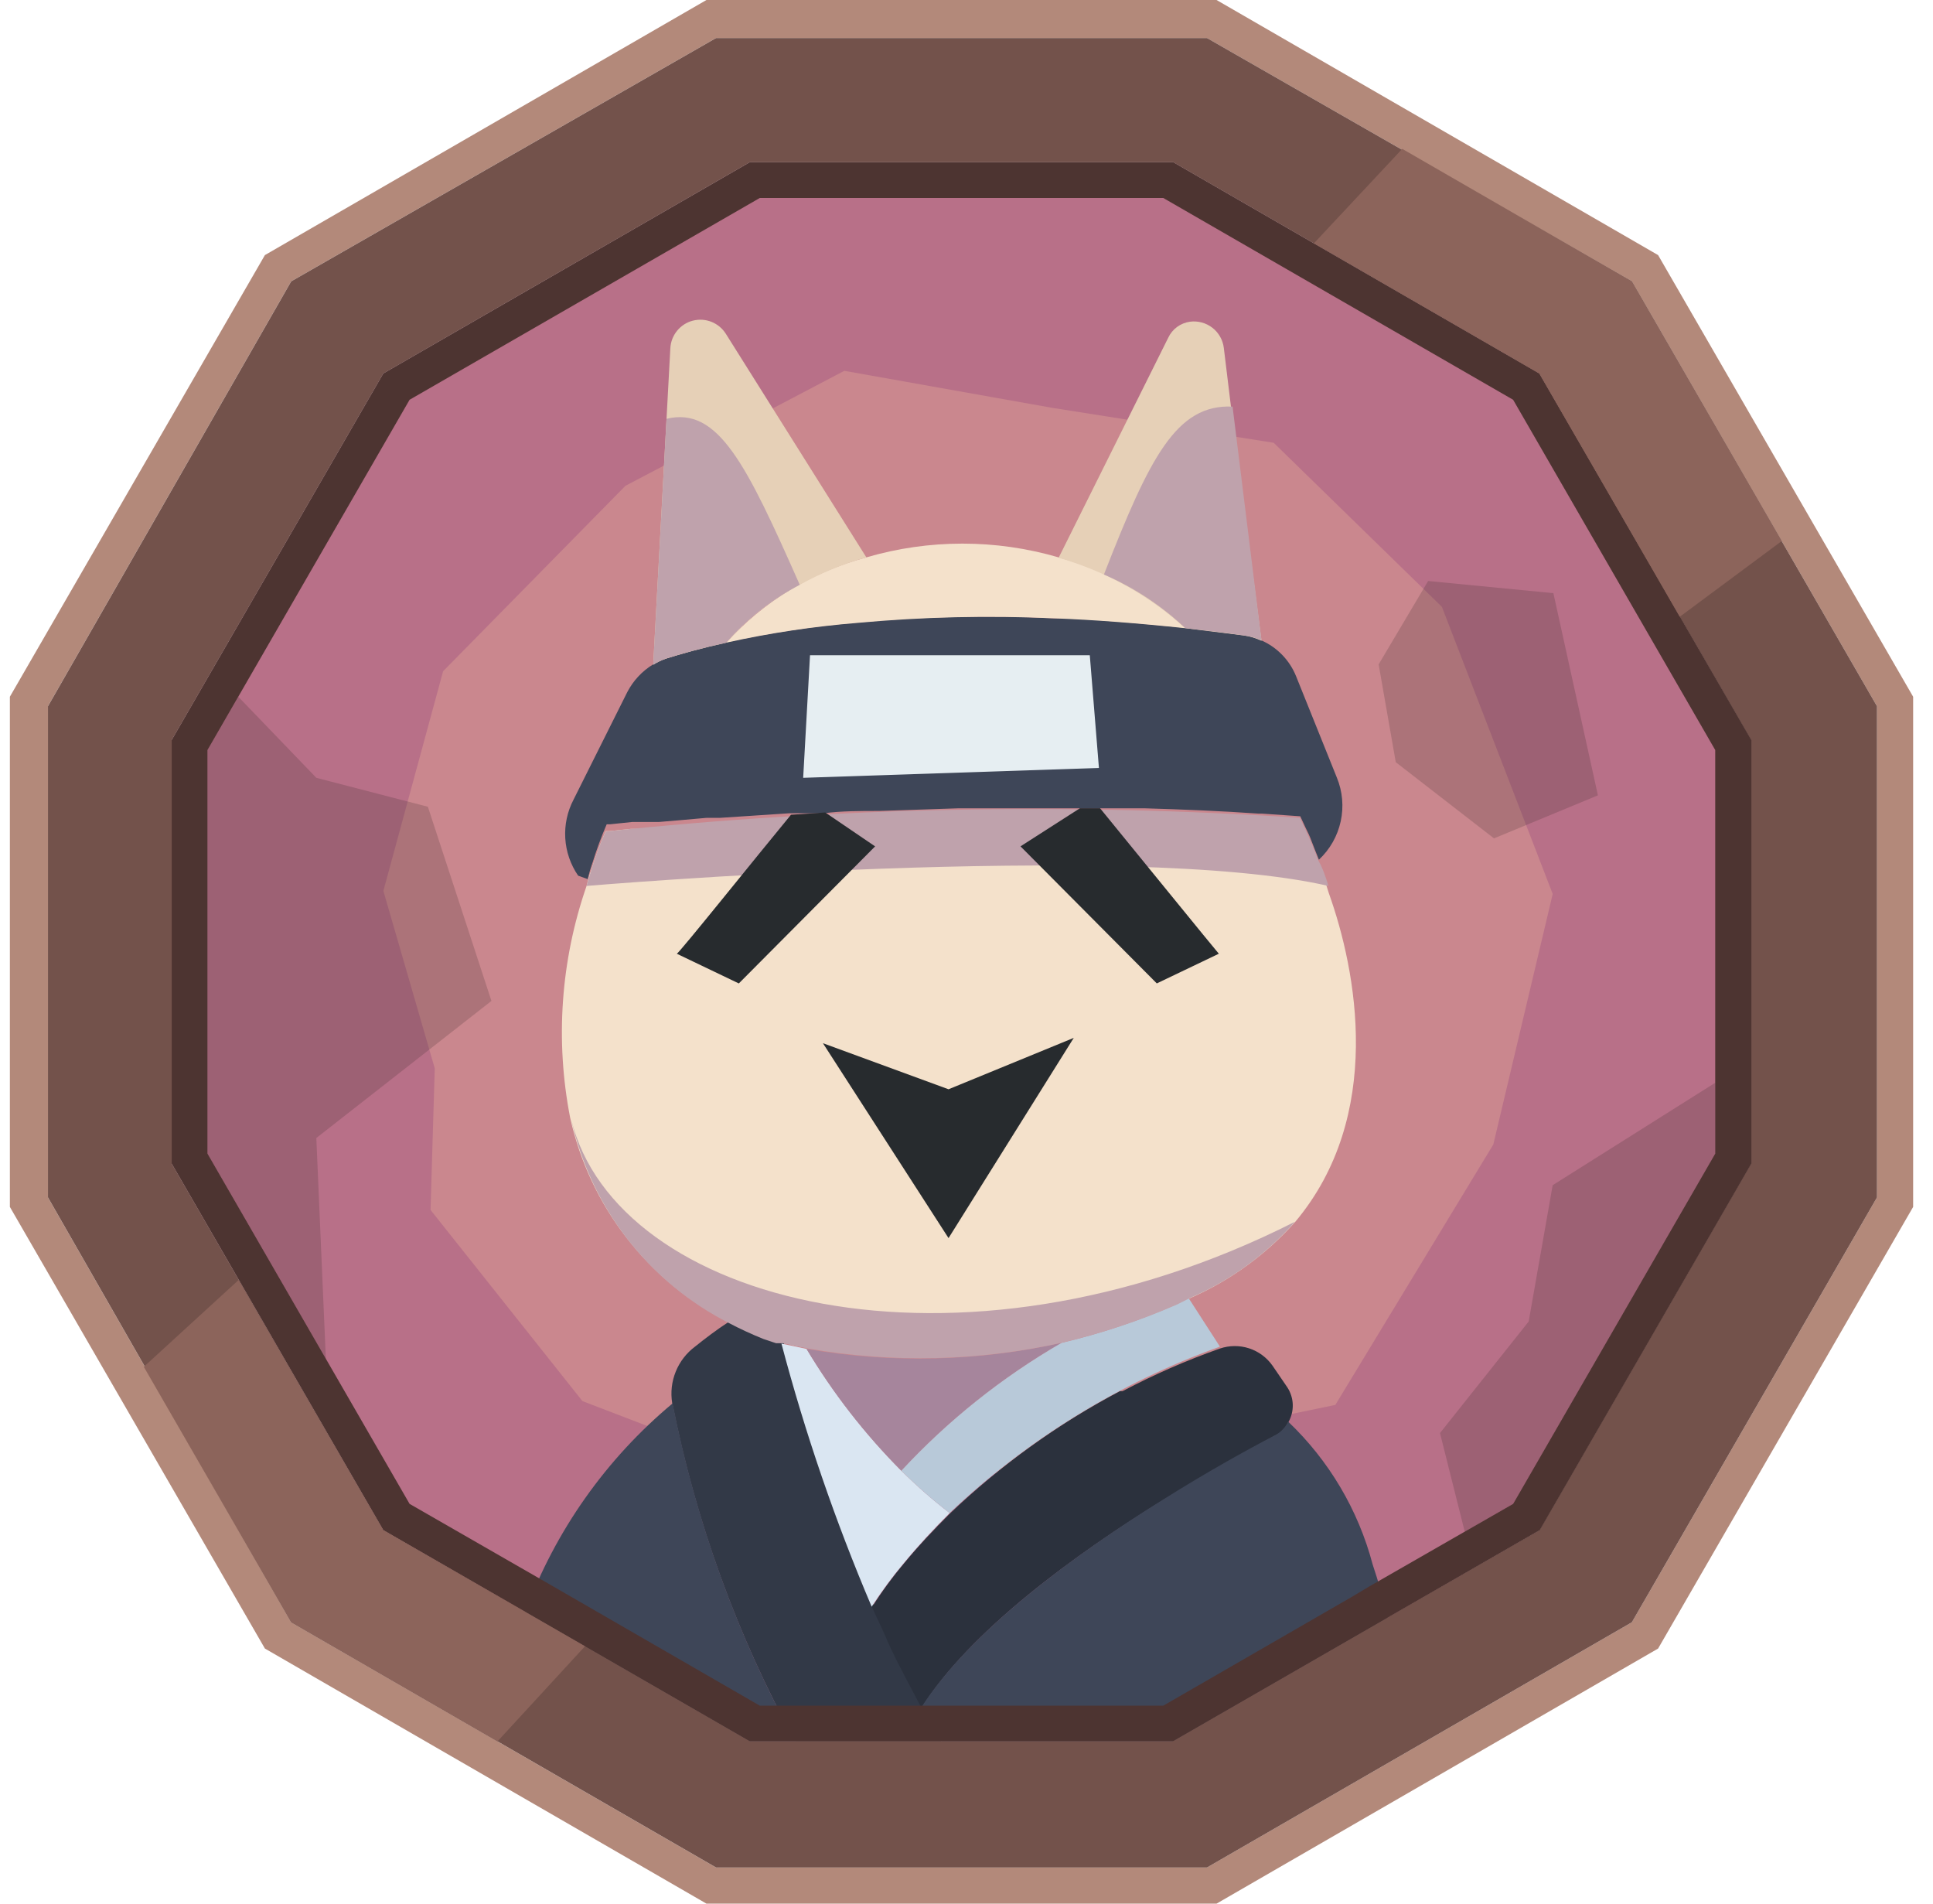 <svg width="65" height="64" viewBox="0 0 65 64" fill="none" xmlns="http://www.w3.org/2000/svg">
<g clip-path="url(#clip0_201_95387)">
<path d="M58.881 24.883V39.117L51.764 51.443L39.45 58.547H25.217L12.89 51.443L5.773 39.117V24.883L12.89 12.557L25.217 5.453H39.45L51.764 12.557L58.881 24.883Z" fill="#B87088"/>
<path d="M21.031 16.333L14.9 22.567L12.891 29.952L14.619 35.917L14.478 40.678L19.585 47.104L28.391 50.483L36.494 48.973L44.903 47.232L50.215 38.477L52.212 30.055L48.487 20.403L42.83 14.886L35.367 13.709L28.391 12.467L21.031 16.333Z" fill="#CA878E"/>
<path d="M43.557 41.075C42.581 42.171 41.38 43.044 40.037 43.635L39.602 43.84C35.67 45.505 31.343 46.007 27.135 45.286C26.751 45.286 26.482 45.158 26.29 45.107H26.059L25.637 44.954C25.24 44.799 24.851 44.624 24.472 44.429C23.139 43.749 21.972 42.782 21.056 41.598C20.14 40.414 19.497 39.042 19.173 37.581C18.665 34.979 18.855 32.29 19.724 29.786C19.769 29.595 19.824 29.407 19.89 29.222C20.025 28.788 20.183 28.36 20.363 27.942H20.479L21.221 27.866H21.375H22.053H22.155L22.911 27.802L23.768 27.725H24.229L26.559 27.571H27.711C28.299 27.571 28.991 27.507 29.567 27.494C30.412 27.494 31.308 27.418 32.229 27.405H32.984H35.8C36.684 27.405 37.592 27.405 38.501 27.405C39.781 27.405 41.061 27.494 42.341 27.584H42.456L43.736 27.674L43.916 28.058C43.98 28.186 44.044 28.339 44.12 28.518C44.197 28.698 44.274 28.902 44.364 29.133C44.486 29.426 44.593 29.725 44.684 30.029C45.618 32.64 46.552 37.504 43.557 41.075Z" fill="#F4E1CB"/>
<path d="M44.67 29.785C37.937 28.237 19.723 29.785 19.723 29.785C19.723 29.785 19.825 29.427 19.889 29.235C20.017 28.8 20.183 28.365 20.363 27.955C28.118 27.138 35.928 26.984 43.71 27.494C43.945 27.965 44.154 28.448 44.337 28.941C44.465 29.158 44.568 29.44 44.67 29.785Z" fill="#BFA2AC"/>
<path d="M44.35 28.903C44.26 28.672 44.171 28.467 44.107 28.288C44.043 28.109 43.966 27.955 43.902 27.827L43.723 27.443L42.443 27.354H42.328C41.048 27.264 39.768 27.213 38.488 27.175H36.964H35.684C34.763 27.175 33.867 27.175 32.984 27.175H32.228L29.566 27.264C28.926 27.264 28.286 27.264 27.71 27.341H26.558L24.228 27.495H23.768L22.91 27.571L22.155 27.635H22.091H21.412H21.259L20.516 27.712H20.401C20.221 28.13 20.063 28.558 19.928 28.992C19.862 29.177 19.807 29.365 19.761 29.555L19.441 29.44C19.185 29.068 19.035 28.633 19.008 28.182C18.981 27.73 19.078 27.28 19.288 26.88L21.092 23.271C21.291 22.885 21.592 22.562 21.963 22.336C22.096 22.257 22.238 22.193 22.385 22.144C22.872 21.991 23.55 21.786 24.42 21.594C25.877 21.277 27.352 21.055 28.836 20.928C31.023 20.726 33.222 20.679 35.416 20.787C36.35 20.787 37.336 20.877 38.372 20.967L39.857 21.107L41.816 21.351C42.024 21.379 42.227 21.439 42.417 21.53C42.947 21.764 43.365 22.196 43.582 22.733L44.952 26.138C45.145 26.605 45.191 27.12 45.083 27.614C44.976 28.108 44.72 28.558 44.35 28.903Z" fill="#3E4658"/>
<path d="M39.859 21.12C38.272 20.953 36.8 20.838 35.417 20.787C33.223 20.688 31.025 20.74 28.838 20.941C27.352 21.061 25.877 21.283 24.422 21.606C25.681 20.215 27.318 19.218 29.132 18.739C31.243 18.122 33.486 18.122 35.596 18.739C37.188 19.177 38.651 19.994 39.859 21.12Z" fill="#F4E1CB"/>
<path d="M29.133 18.739C28.352 18.957 27.6 19.266 26.893 19.661C25.956 20.151 25.118 20.811 24.422 21.607C23.552 21.799 22.874 21.991 22.387 22.144C22.239 22.197 22.098 22.265 21.965 22.349L22.413 14.08L22.541 11.712C22.551 11.497 22.63 11.29 22.766 11.123C22.902 10.955 23.087 10.835 23.296 10.781C23.505 10.727 23.726 10.741 23.926 10.821C24.126 10.901 24.296 11.043 24.41 11.226L29.133 18.739Z" fill="#E6D0B7"/>
<path d="M42.42 21.543C42.23 21.452 42.027 21.392 41.819 21.363L39.86 21.12L39.591 20.89C38.428 19.9 37.066 19.172 35.598 18.752L39.284 11.354C39.351 11.21 39.453 11.086 39.58 10.992C39.708 10.898 39.857 10.838 40.014 10.816C40.147 10.798 40.282 10.807 40.411 10.842C40.541 10.877 40.662 10.937 40.768 11.019C40.874 11.101 40.963 11.204 41.029 11.321C41.095 11.437 41.137 11.566 41.153 11.699L41.396 13.696L42.42 21.543Z" fill="#E6D0B7"/>
<path d="M27.238 22.029L27.008 26.15L36.953 25.818L36.646 22.029H27.238Z" fill="#E6EEF2"/>
<path d="M29.427 28.455L24.844 33.063L22.758 32.064C22.822 32.064 25.497 28.723 26.598 27.392L27.75 27.315L29.427 28.455Z" fill="#272B2E"/>
<path d="M40.985 32.064L38.899 33.062L34.316 28.454L36.313 27.174H36.992C37.862 28.237 40.921 32 40.985 32.064Z" fill="#272B2E"/>
<path d="M31.666 58.547H26.738C24.786 54.988 23.391 51.15 22.603 47.168C22.546 46.812 22.587 46.447 22.723 46.113C22.858 45.779 23.082 45.489 23.371 45.273C23.691 45.017 24.088 44.71 24.523 44.429C24.902 44.627 25.291 44.807 25.688 44.966L26.11 45.107H26.341C27.139 48.124 28.152 51.08 29.375 53.952C29.515 54.297 29.682 54.63 29.835 54.976C29.989 55.322 30.091 55.514 30.219 55.782C30.488 56.32 30.77 56.858 31.051 57.344C31.333 57.83 31.435 58.189 31.666 58.547Z" fill="#323947"/>
<path d="M43.327 47.808C43.229 48.016 43.062 48.183 42.854 48.282C41.945 48.755 40.601 49.562 39.116 50.432C36.147 52.262 32.627 54.822 30.988 57.421C30.719 56.922 30.438 56.384 30.169 55.859C30.041 55.59 29.9 55.322 29.785 55.04C29.67 54.758 29.465 54.361 29.324 54.029C29.652 53.509 30.016 53.013 30.412 52.544C30.886 51.968 31.411 51.417 31.948 50.88C33.653 49.254 35.574 47.871 37.657 46.771H37.747C38.802 46.213 39.897 45.734 41.023 45.337C41.34 45.23 41.684 45.227 42.003 45.331C42.321 45.435 42.597 45.639 42.79 45.913L43.289 46.643C43.401 46.815 43.464 47.015 43.471 47.22C43.477 47.425 43.428 47.629 43.327 47.808Z" fill="#2B313D"/>
<path d="M26.739 58.547H25.216L17.664 54.195C18.673 51.464 20.381 49.045 22.618 47.181C23.403 51.158 24.793 54.991 26.739 58.547Z" fill="#3E4658"/>
<path d="M31.935 50.867C31.397 51.405 30.872 51.968 30.399 52.544C30.006 53.011 29.642 53.503 29.311 54.016C28.089 51.145 27.075 48.189 26.277 45.171L27.122 45.351C28.014 46.84 29.084 48.216 30.309 49.447C30.821 49.953 31.364 50.428 31.935 50.867Z" fill="#DAE6F2"/>
<path d="M35.697 45.145C33.696 46.302 31.88 47.752 30.308 49.446C29.083 48.216 28.013 46.84 27.121 45.35C29.965 45.847 32.88 45.777 35.697 45.145Z" fill="#A6859C"/>
<path d="M41.022 45.273C37.638 46.489 34.544 48.394 31.934 50.867C31.363 50.428 30.821 49.953 30.309 49.446C31.88 47.752 33.697 46.302 35.697 45.146C37.013 44.834 38.298 44.406 39.537 43.866L39.973 43.648L41.022 45.273Z" fill="#B8C9D9"/>
<path d="M46.657 54.387L39.45 58.547H31.668C31.425 58.176 31.194 57.805 30.977 57.408C32.615 54.848 36.097 52.288 39.105 50.419C40.589 49.485 41.933 48.743 42.842 48.269C43.05 48.17 43.217 48.003 43.316 47.795C44.689 49.102 45.673 50.763 46.157 52.595C46.356 53.183 46.522 53.782 46.657 54.387Z" fill="#3E4658"/>
<path d="M43.544 41.075C42.574 42.178 41.371 43.052 40.024 43.635L39.589 43.853C38.349 44.393 37.064 44.821 35.748 45.133C32.931 45.765 30.017 45.834 27.172 45.338L26.328 45.159H26.097L25.675 45.018C25.278 44.858 24.889 44.679 24.51 44.48C23.178 43.801 22.012 42.837 21.096 41.655C20.18 40.474 19.536 39.104 19.211 37.645C20.709 43.789 32.139 46.848 43.544 41.075Z" fill="#BFA2AC"/>
<path d="M55.756 8.576L40.908 0H23.756L8.908 8.576L0.332 23.424V40.576L8.908 55.424L23.756 64H40.908L55.756 55.424L64.332 40.576V23.424L55.756 8.576ZM63.116 40.256L54.873 54.541L40.588 62.784H24.076L9.791 54.541L1.612 40.256V23.744L9.791 9.459L24.076 1.28H40.588L54.873 9.459L63.116 23.744V40.256Z" fill="#B3897A"/>
<path d="M54.874 9.459L40.589 1.28H24.077L9.792 9.459L1.613 23.744V40.256L9.792 54.541L24.077 62.784H40.589L54.874 54.541L63.117 40.256V23.744L54.874 9.459ZM58.88 39.117L51.764 51.443L46.644 54.387L39.437 58.534H25.216L17.665 54.182L12.89 51.443L5.773 39.117V24.883L12.89 12.557L25.216 5.453H39.45L51.764 12.557L58.88 24.883V39.117Z" fill="#73524B"/>
<path d="M51.764 12.557L39.45 5.453H25.217L12.89 12.557L5.773 24.883V39.117L12.89 51.443L17.652 54.182L25.204 58.534H39.45L46.657 54.387L51.777 51.443L58.893 39.117V24.883L51.764 12.557ZM57.677 38.784L50.881 50.56L46.042 53.337L45.441 53.696L39.117 57.344H25.549L18.407 53.222L13.773 50.56L6.977 38.784V25.216L13.773 13.44L25.549 6.656H39.117L50.881 13.44L57.677 25.216V38.784Z" fill="#4D3431"/>
<path d="M42.42 21.529C42.23 21.443 42.027 21.387 41.819 21.363C41.14 21.261 40.539 21.197 39.86 21.12C39.059 20.364 38.132 19.753 37.121 19.315C38.657 15.385 39.553 13.581 41.447 13.67L42.42 21.529Z" fill="#BFA2AC"/>
<path d="M26.893 19.661C25.956 20.151 25.118 20.81 24.422 21.606C23.552 21.798 22.874 21.99 22.387 22.144C22.239 22.197 22.098 22.265 21.965 22.349L22.413 14.08C24.154 13.658 25.101 15.616 26.893 19.661Z" fill="#BFA2AC"/>
<path d="M27.672 35.072L31.896 41.625L36.107 34.893L31.896 36.621L27.672 35.072Z" fill="#272B2E"/>
<path d="M4.836 45.952L8.023 43.034L12.887 51.443L19.671 55.347L16.727 58.547L9.79 54.541L4.836 45.952Z" fill="#8C645B"/>
<path d="M44.184 8.179L47.153 5.005L54.872 9.459L59.915 18.189L56.484 20.736L51.761 12.557L44.184 8.179Z" fill="#8C645B"/>
<path opacity="0.2" d="M10.957 45.683L10.637 38.259L16.525 33.651L14.388 27.123L10.637 26.15L8.013 23.424L6.977 25.216V38.784L10.957 45.683Z" fill="#332424"/>
<path opacity="0.2" d="M57.676 36.403L52.211 39.846L51.404 44.429L48.422 48.179L49.254 51.495L50.88 50.56L57.676 38.784V36.403Z" fill="#332424"/>
<path opacity="0.2" d="M48.023 19.533L46.359 22.336L46.935 25.625L50.238 28.186L53.732 26.739L52.235 19.942L48.023 19.533Z" fill="#332424"/>
</g>
<defs>
<clipPath id="clip0_201_95387">
<rect width="64" height="64" fill="white" transform="translate(0.332)"/>
</clipPath>
</defs>
</svg>

